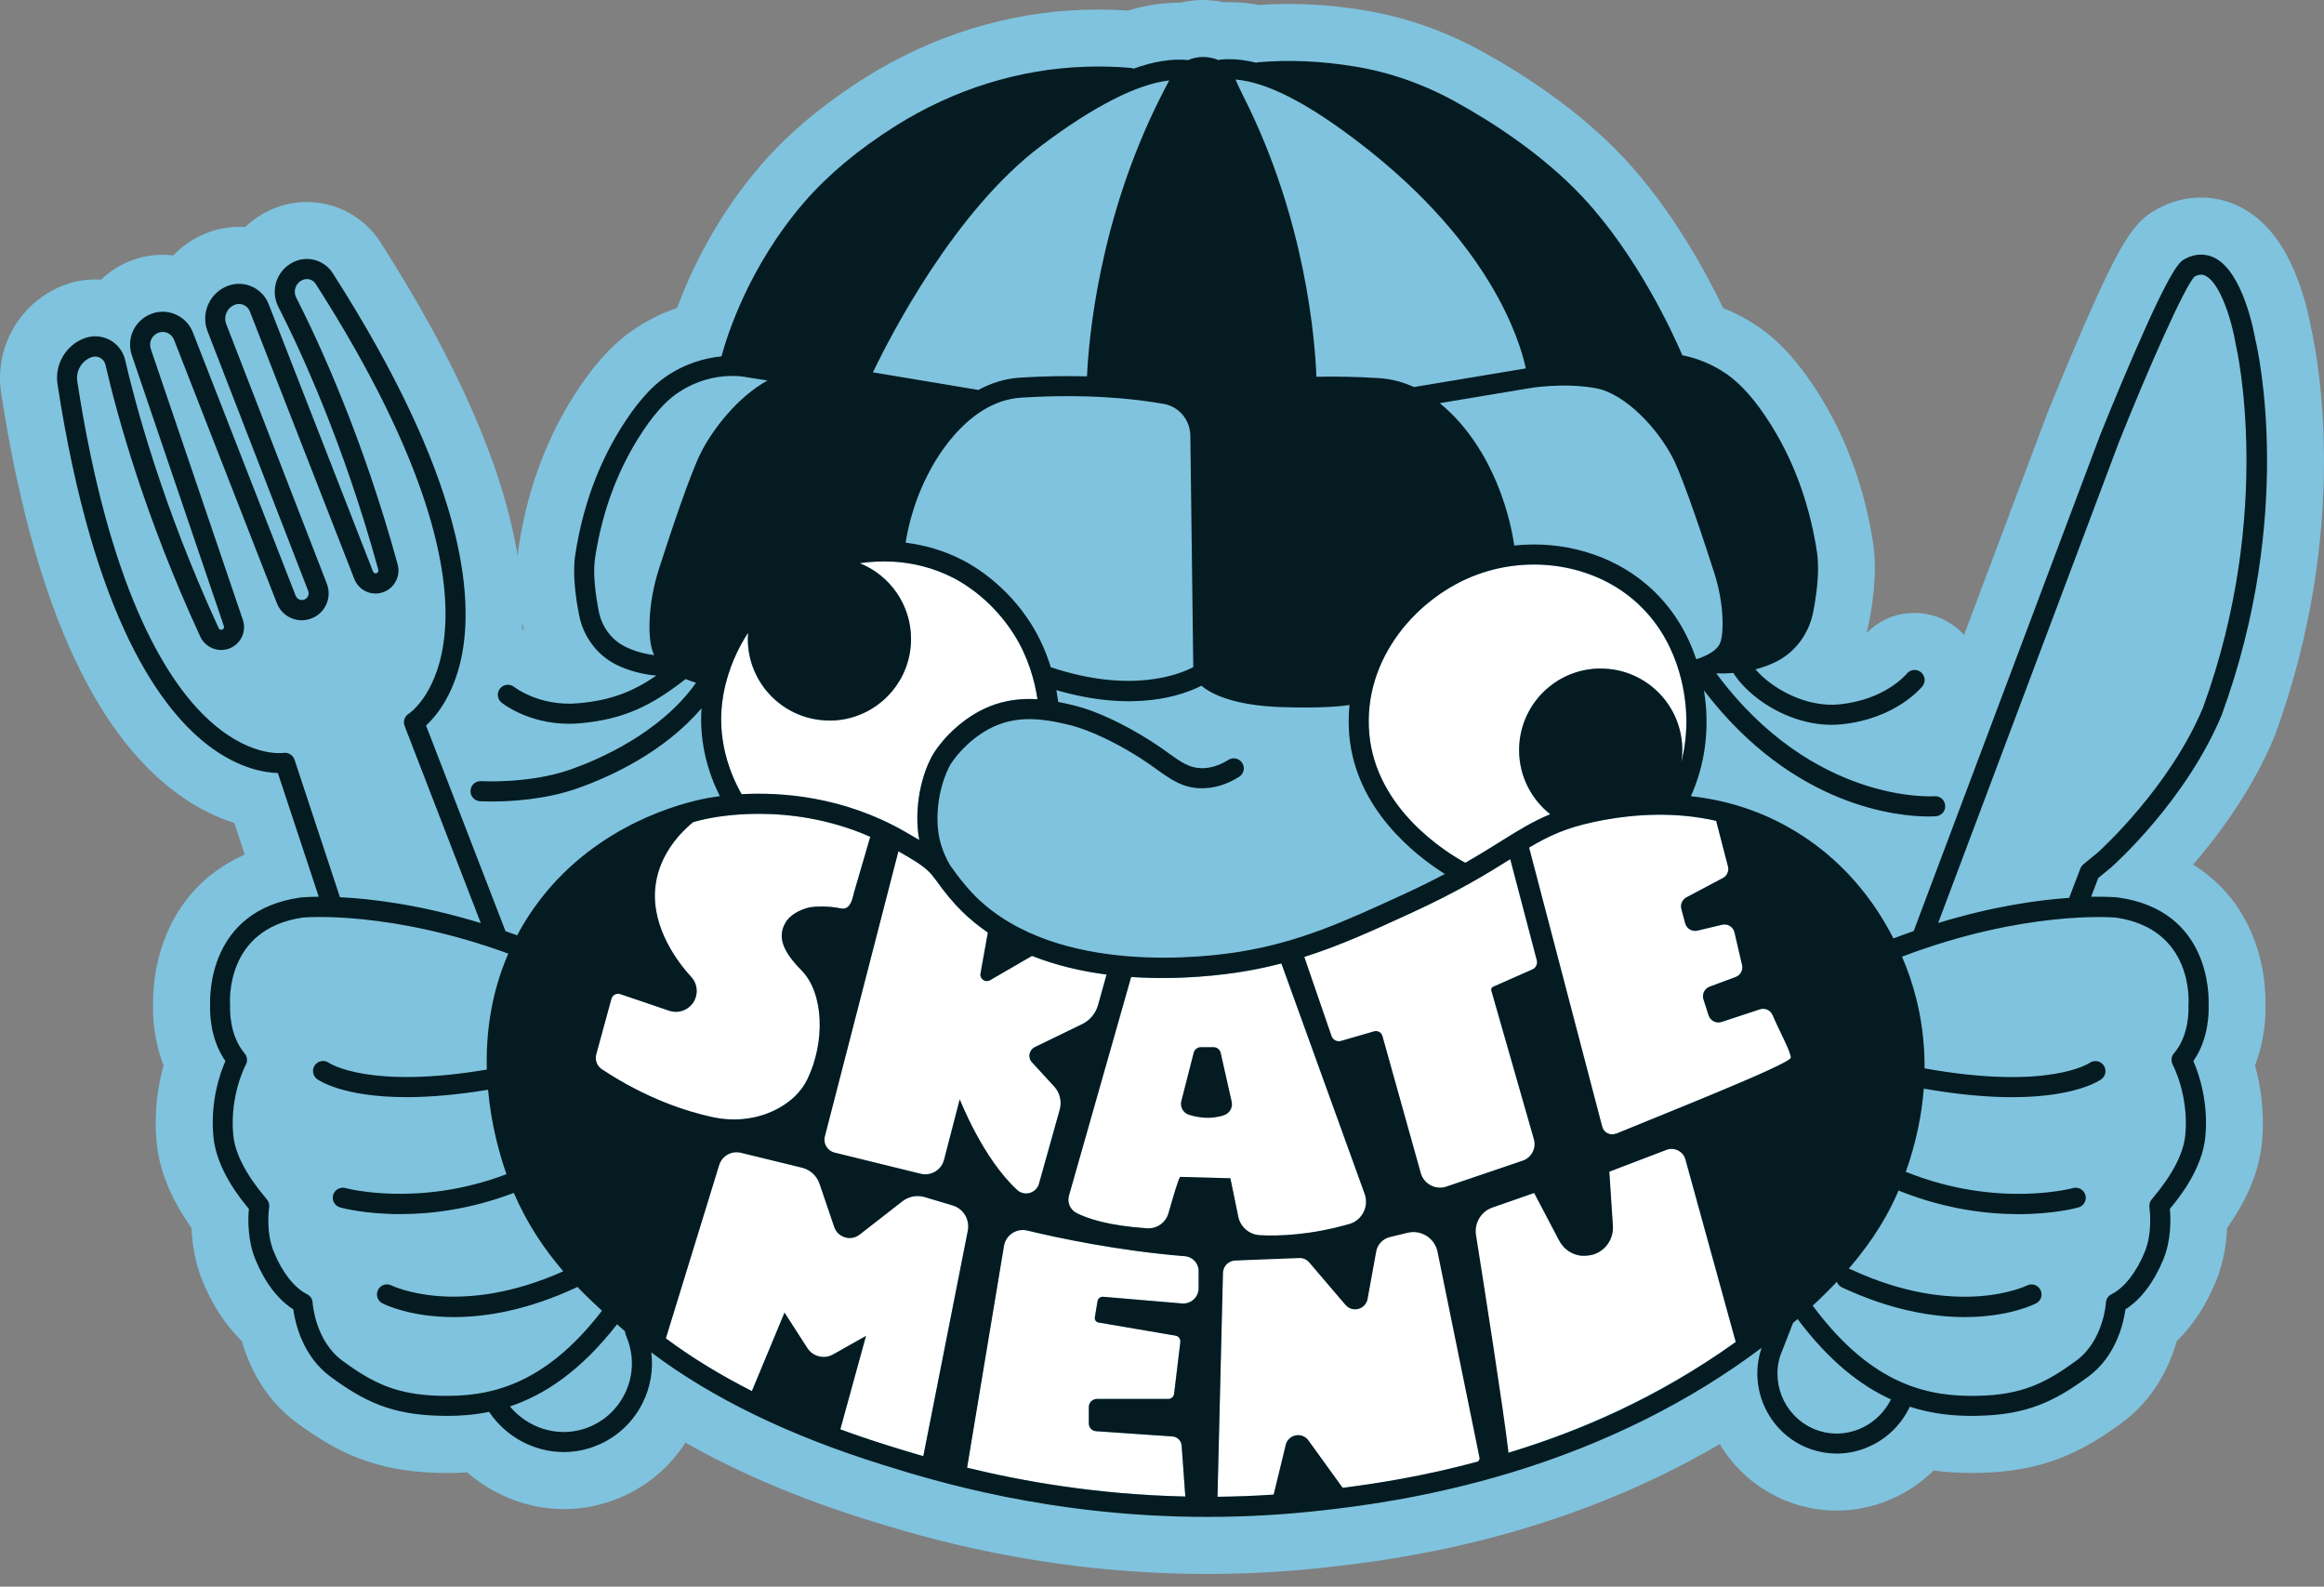 <svg xmlns="http://www.w3.org/2000/svg" fill="none" viewBox="0 0 167 114" height="114" width="167">
<rect x="0" y="0" width="167" height="114" fill="#808080" stroke="none"/>
<path fill="#80C3DE" d="M165.168 20.229C164.187 17.544 162.746 15.722 160.884 14.822C160.024 14.403 159.106 14.192 158.159 14.192C157.062 14.192 155.994 14.475 154.983 15.035C153.378 15.924 152.431 17.235 149.628 23.687C148.309 26.724 147.113 29.718 147.102 29.747L147.087 29.785L147.073 29.822L141.135 45.617C140.967 45.432 140.785 45.262 140.586 45.1C139.737 44.416 138.666 44.04 137.572 44.038C136.261 44.038 135.029 44.563 134.125 45.49C134.189 45.264 134.243 45.036 134.287 44.808C134.723 42.603 134.832 40.706 134.619 39.164V39.156V39.147C134.532 38.552 134.414 37.897 134.275 37.259C133.585 34.008 132.384 31.006 130.713 28.332C129.353 26.162 127.958 24.597 126.449 23.546C125.623 22.971 124.748 22.501 123.83 22.14C122.551 19.484 120.103 14.989 116.696 11.354C113.405 7.844 109.332 5.248 106.491 3.69C103.806 2.214 100.954 1.218 98.018 0.736C96.182 0.436 94.357 0.283 92.596 0.283C91.886 0.283 91.176 0.309 90.483 0.358C89.753 0.222 89.037 0.156 88.338 0.156C88.205 0.156 88.075 0.156 87.942 0.162C87.452 0.055 86.944 0 86.424 0C85.875 0 85.341 0.064 84.825 0.191C84.793 0.191 84.761 0.191 84.729 0.191C83.554 0.191 82.342 0.378 81.051 0.759C80.35 0.71 79.631 0.687 78.909 0.687C78.569 0.687 78.222 0.693 77.879 0.704C72.373 0.881 66.928 2.578 62.127 5.609C59.16 7.486 56.671 9.567 54.734 11.799C51.492 15.535 49.647 19.455 48.66 22.128C47.517 22.512 46.425 23.058 45.429 23.757C43.925 24.805 42.531 26.369 41.171 28.54C39.494 31.217 38.293 34.225 37.603 37.481C37.453 38.197 37.34 38.818 37.262 39.381C37.236 39.569 37.213 39.759 37.199 39.955C36.171 33.598 32.874 26.055 27.34 17.411C26.173 15.595 24.196 14.516 22.045 14.516C21.312 14.516 20.59 14.643 19.897 14.894H19.888L19.88 14.9C19.028 15.214 18.26 15.699 17.622 16.317C17.475 16.305 17.325 16.303 17.175 16.303C16.427 16.303 15.694 16.433 14.992 16.689C14.011 17.047 13.15 17.616 12.454 18.352C12.203 18.323 11.952 18.309 11.695 18.309C10.933 18.309 10.185 18.442 9.472 18.707C8.626 19.019 7.882 19.498 7.264 20.093C7.122 20.084 6.981 20.079 6.836 20.079C6.092 20.079 5.361 20.209 4.665 20.466C1.498 21.629 -0.427 24.891 0.081 28.232C2.33 42.877 6.611 52.577 12.804 57.063C14.244 58.109 15.618 58.747 16.834 59.128L17.585 61.403C15.122 62.488 13.231 64.333 12.111 66.793C11.04 69.142 10.976 71.417 10.999 72.298C10.985 73.063 11.049 74.743 11.753 76.553C11.354 77.985 11.049 79.885 11.254 82.053C11.441 84.077 12.284 86.15 13.759 88.225C13.806 89.334 14.002 90.694 14.553 92.042C15.269 93.783 16.228 95.243 17.377 96.358C17.882 98.119 18.973 100.506 21.335 102.236C24.248 104.375 26.97 105.72 31.514 105.827C31.716 105.833 31.933 105.836 32.158 105.836C32.643 105.836 33.111 105.821 33.57 105.789C35.486 107.455 37.978 108.431 40.519 108.431C41.578 108.431 42.629 108.266 43.642 107.943C45.986 107.198 47.944 105.694 49.257 103.656C53.036 105.801 57.419 107.666 62.191 109.156C65.97 110.334 74.816 113.091 86.77 113.091C89.706 113.091 92.674 112.92 95.59 112.585C99.863 112.092 111.696 110.726 123.579 103.76C124.74 105.703 126.567 107.233 128.807 108.004C129.832 108.359 130.903 108.538 131.986 108.538C133.496 108.538 135.017 108.174 136.388 107.49C137.332 107.016 138.193 106.396 138.938 105.657C139.809 105.775 140.716 105.833 141.663 105.833C141.874 105.833 142.079 105.833 142.278 105.827C146.825 105.723 149.547 104.375 152.466 102.236C154.822 100.509 155.916 98.122 156.418 96.361C157.57 95.246 158.531 93.783 159.242 92.045C159.793 90.699 159.989 89.34 160.035 88.231C161.514 86.155 162.357 84.082 162.544 82.053C162.746 79.882 162.44 77.985 162.042 76.553C162.743 74.743 162.81 73.063 162.795 72.298C162.818 71.417 162.758 69.142 161.687 66.793C160.786 64.812 159.386 63.233 157.593 62.124C159.504 59.91 161.854 56.72 163.419 52.973C163.445 52.909 163.471 52.843 163.494 52.776C168.942 37.868 166.528 25.587 166.092 23.67C165.983 23.041 165.705 21.687 165.174 20.235L165.168 20.229ZM37.536 44.727C37.554 44.82 37.571 44.915 37.591 45.011C37.606 45.088 37.623 45.166 37.64 45.244C37.6 45.233 37.556 45.224 37.516 45.215C37.525 45.054 37.531 44.892 37.536 44.727Z"></path>
<path fill="white" d="M115.018 48.038C111.779 48.038 109.155 50.662 109.155 53.901C109.155 55.769 110.033 57.432 111.392 58.506C110.122 59.031 109.083 59.678 107.836 60.458C107.102 60.917 106.283 61.428 105.287 61.996C103.947 61.266 98.863 58.148 98.387 52.715C97.907 47.264 101.917 42.844 106.127 41.294C109.998 39.868 114.409 40.575 117.368 43.093C120.625 45.864 121.11 49.816 121.168 51.387C121.211 52.556 121.087 53.682 120.815 54.762C120.856 54.482 120.882 54.196 120.882 53.904C120.882 50.665 118.258 48.041 115.018 48.041V48.038Z"></path>
<path fill="white" d="M107.158 71.169L110.548 83.011L102.49 85.745L99.326 74.434C99.254 74.177 98.985 74.027 98.728 74.102L96.225 74.827C95.931 74.91 95.625 74.749 95.53 74.457L93.711 68.752C96.28 67.941 98.656 66.853 101.408 65.588C104.849 64.009 106.881 62.748 108.512 61.728L110.421 68.992C110.49 69.261 110.357 69.541 110.103 69.653L107.282 70.897C107.176 70.944 107.121 71.062 107.153 71.172L107.158 71.169Z"></path>
<path fill="white" d="M74.146 76.326L75.743 78.064C76.155 78.512 76.305 79.144 76.141 79.73L74.651 85.048C74.458 85.735 73.609 85.986 73.084 85.504C70.598 83.226 68.955 78.988 68.955 78.988L67.829 83.333C67.639 84.072 66.888 84.517 66.149 84.338L59.957 82.816C59.443 82.689 59.128 82.167 59.261 81.653L64.547 61.164C65.684 61.816 66.244 62.157 66.721 62.613C66.891 62.778 67.058 62.977 67.246 63.24C67.853 64.097 68.505 64.88 69.082 65.448C69.674 66.034 70.309 66.548 70.976 67.004L70.448 69.946C70.379 70.336 70.794 70.627 71.135 70.428L74.149 68.682C75.895 69.375 77.726 69.793 79.507 70.024L78.895 72.215C78.728 72.816 78.312 73.315 77.752 73.587L74.351 75.238C73.935 75.44 73.831 75.986 74.143 76.326H74.146Z"></path>
<path fill="white" d="M59.598 51.775C62.837 51.775 65.461 49.151 65.461 45.912C65.461 43.443 63.934 41.333 61.774 40.467C62.435 40.369 63.247 40.308 64.153 40.357C64.156 40.357 64.159 40.357 64.165 40.357C64.179 40.357 64.194 40.357 64.205 40.357C65.519 40.438 67.029 40.756 68.556 41.55C69.332 41.954 71.31 43.155 72.84 45.554C73.874 47.173 74.341 48.882 74.549 50.239C73.417 50.173 72.234 50.291 71.044 50.782C69.205 51.541 67.77 53.045 67.101 54.102C66.584 54.919 65.758 56.974 65.94 59.506C65.96 59.789 65.998 60.072 66.053 60.355C65.747 60.173 65.4 59.974 64.993 59.74C60.579 57.217 56.139 56.908 53.287 57.064C52.47 55.626 51.422 53.054 51.967 49.953C52.302 48.054 53.044 46.55 53.752 45.464C53.74 45.611 53.734 45.759 53.734 45.906C53.734 49.145 56.358 51.769 59.598 51.769V51.775Z"></path>
<path fill="white" d="M43.247 76.831C42.892 76.597 42.727 76.161 42.84 75.748L43.928 71.767C44.003 71.49 44.298 71.334 44.572 71.426L48.08 72.619C48.998 72.93 49.965 72.301 50.051 71.334C50.089 70.918 49.95 70.505 49.667 70.197C48.77 69.218 46.838 66.752 47.072 63.883C47.248 61.723 48.568 60.084 49.803 59.067C50.141 58.975 50.444 58.9 50.701 58.845C51.203 58.735 52.603 58.473 54.52 58.473C56.709 58.473 59.57 58.819 62.532 60.121L61.414 63.946C61.273 64.359 61.198 65.439 60.395 65.266C59.495 65.067 58.47 65.136 58.221 65.185C57.791 65.269 56.816 65.586 56.406 66.348C55.874 67.336 56.227 68.337 57.583 69.712C59.197 71.346 59.31 74.842 58.017 77.532C57.554 78.494 56.784 79.152 55.984 79.602C54.526 80.422 52.806 80.618 51.172 80.26C49.376 79.871 46.454 78.956 43.25 76.828L43.247 76.831Z"></path>
<path fill="white" d="M63.834 103.87C62.644 103.5 61.492 103.108 60.378 102.698L62.223 95.988L59.858 97.319C59.217 97.68 58.409 97.478 58.011 96.863L56.368 94.314L54.024 99.952C51.737 98.791 49.673 97.527 47.84 96.162L51.671 83.713C51.876 83.052 52.56 82.662 53.233 82.827L57.624 83.898C58.213 84.042 58.689 84.478 58.885 85.052L59.942 88.159C60.202 88.921 61.134 89.198 61.767 88.704L64.841 86.311C65.294 85.959 65.892 85.846 66.441 86.011L68.444 86.609C69.224 86.84 69.697 87.628 69.541 88.424L66.342 104.629C65.341 104.34 64.498 104.078 63.828 103.87H63.834Z"></path>
<path fill="white" d="M86.125 92.555C86.125 93.198 85.573 93.704 84.932 93.652L79.265 93.172C79.069 93.155 78.893 93.294 78.861 93.487L78.668 94.651C78.639 94.827 78.757 94.991 78.93 95.02L84.468 95.964C84.687 96.002 84.837 96.204 84.811 96.423L84.361 100.15C84.335 100.358 84.159 100.514 83.948 100.514H78.812C78.492 100.514 78.235 100.774 78.235 101.091V102.275C78.235 102.567 78.46 102.809 78.751 102.829L84.245 103.208C84.598 103.231 84.878 103.511 84.904 103.863L85.169 107.524C78.801 107.382 73.442 106.418 69.484 105.454L72.135 89.523C72.264 88.735 73.035 88.224 73.812 88.412C75.974 88.934 80.336 89.87 85.143 90.257C85.698 90.3 86.125 90.765 86.125 91.319V92.549V92.555Z"></path>
<path fill="white" d="M84.809 84.564C84.713 84.564 84.272 86.068 83.96 87.171C83.769 87.849 83.132 88.305 82.427 88.259C79.65 88.077 78.131 87.561 77.349 87.159C76.893 86.925 76.668 86.406 76.806 85.912L81.275 70.201C84.803 70.444 87.906 70.048 89.373 69.803C90.32 69.647 91.212 69.451 92.072 69.228L98.054 85.779C98.383 86.686 97.878 87.688 96.951 87.953C94.137 88.759 91.862 88.825 90.525 88.756C89.763 88.715 89.125 88.17 88.972 87.422L88.406 84.665C88.406 84.665 84.959 84.564 84.809 84.564Z"></path>
<path fill="white" d="M96.473 106.902L94.014 103.499C93.558 102.867 92.573 103.06 92.388 103.816L91.519 107.39C90.136 107.483 88.788 107.532 87.481 107.546L87.873 91.46C87.885 90.995 88.243 90.614 88.704 90.574L94.317 90.08C94.611 90.054 94.9 90.173 95.091 90.398L96.906 93.143L97.388 93.354L98.159 89.113L103.904 87.912L106.324 104.821C106.332 104.873 106.332 104.928 106.329 104.98C102.273 106.083 98.806 106.611 96.473 106.902Z"></path>
<path fill="white" d="M108.02 104.496C107.587 100.737 105.035 87.53 105.035 87.53L110.235 85.717L112.027 89.132C112.371 89.787 113.041 90.232 113.783 90.232C113.936 90.232 114.092 90.22 114.245 90.191C115.252 90.018 115.954 89.094 115.887 88.075L115.63 84.186L120.798 82.209L124.716 96.424C119.06 100.463 113.159 102.943 108.02 104.493V104.496Z"></path>
<path fill="white" d="M116.125 81.447C115.712 81.621 115.242 81.387 115.129 80.954L109.875 60.901C111.261 60.078 112.511 59.486 114.546 59.056C117.687 58.392 120.62 58.369 123.317 58.978L124.168 62.252C124.255 62.584 124.102 62.931 123.799 63.089L121.186 64.475C120.883 64.637 120.73 64.986 120.819 65.318L121.091 66.337C121.195 66.724 121.587 66.958 121.974 66.865L123.747 66.444C124.145 66.349 124.544 66.597 124.636 66.995L125.182 69.34C125.265 69.7 125.069 70.07 124.72 70.2L122.852 70.893C122.482 71.031 122.286 71.436 122.407 71.811L122.774 72.951C122.898 73.341 123.32 73.555 123.709 73.427L126.461 72.521C126.827 72.4 127.223 72.579 127.373 72.934C127.8 73.95 128.744 75.685 128.681 76.005C128.585 76.485 119.001 80.264 116.137 81.456L116.125 81.447Z"></path>
<path fill="#031B21" d="M162.081 24.481C161.977 23.864 161.177 19.513 159.107 18.511C158.637 18.286 157.883 18.119 156.974 18.624C156.645 18.806 156.088 19.115 153.391 25.324C152.101 28.295 150.929 31.225 150.911 31.269L137.516 66.897C137.037 67.064 136.555 67.237 136.061 67.428C134.274 63.92 131.632 61.143 128.327 59.333C126.222 58.181 123.939 57.474 121.505 57.208C122.322 55.386 122.697 53.411 122.619 51.324C122.602 50.891 122.556 50.299 122.443 49.604C128.884 58.042 136.497 58.666 138.581 58.666C138.884 58.666 139.069 58.651 139.118 58.648C139.517 58.614 139.814 58.267 139.779 57.872C139.748 57.474 139.404 57.173 139.003 57.211C138.916 57.217 130.293 57.788 123.327 48.377C123.454 48.383 123.581 48.388 123.708 48.388C123.996 48.388 124.279 48.374 124.554 48.351C125.651 50.109 128.512 52.078 131.606 52.078C131.852 52.078 132.1 52.066 132.348 52.04C136.251 51.633 138.07 49.399 138.145 49.306C138.394 48.995 138.342 48.547 138.033 48.296C137.724 48.045 137.271 48.097 137.019 48.406C136.956 48.481 135.469 50.265 132.198 50.608C129.767 50.859 127.302 49.448 126.147 48.094C126.673 47.955 127.169 47.776 127.631 47.545C128.988 46.87 129.978 45.553 130.284 44.02C130.524 42.819 130.766 41.102 130.576 39.742C130.509 39.263 130.411 38.72 130.284 38.128C129.695 35.345 128.676 32.781 127.253 30.509C126.208 28.844 125.154 27.631 124.12 26.906C122.995 26.118 121.869 25.72 120.89 25.526C120.246 24.017 117.68 18.378 113.725 14.155C110.806 11.043 107.116 8.698 104.535 7.281C102.255 6.028 99.841 5.185 97.367 4.781C94.957 4.382 92.612 4.281 90.398 4.475C90.346 4.481 90.3 4.489 90.254 4.504C89.35 4.281 88.507 4.206 87.725 4.279C87.664 4.284 87.609 4.302 87.554 4.319C87.243 4.18 86.87 4.094 86.437 4.094C86.03 4.094 85.678 4.183 85.378 4.319C85.372 4.319 85.36 4.313 85.352 4.313C84.206 4.203 82.912 4.411 81.457 4.934C81.391 4.905 81.321 4.885 81.246 4.879C80.207 4.787 79.119 4.758 78.013 4.795C73.244 4.948 68.509 6.424 64.32 9.071C61.693 10.728 59.508 12.553 57.83 14.484C53.858 19.063 52.279 23.999 51.843 25.607C50.705 25.717 49.245 26.089 47.781 27.111C46.744 27.833 45.691 29.046 44.648 30.714C43.225 32.986 42.206 35.547 41.617 38.33C41.493 38.919 41.392 39.462 41.326 39.944C41.135 41.304 41.38 43.021 41.62 44.225C41.923 45.755 42.916 47.072 44.27 47.75C45.131 48.178 46.101 48.443 47.166 48.544C45.486 49.687 43.898 50.331 41.528 50.533C38.771 50.77 36.975 49.381 36.946 49.358C36.634 49.11 36.184 49.159 35.933 49.468C35.682 49.78 35.731 50.233 36.042 50.484C36.126 50.551 37.959 52.003 40.887 52.003C41.135 52.003 41.386 51.994 41.649 51.971C44.917 51.691 46.903 50.631 49.27 48.789C49.525 48.894 49.779 48.983 50.015 49.058C47.443 52.707 42.928 54.61 41.02 55.282C38.06 56.327 34.611 56.128 34.573 56.128C34.175 56.102 33.834 56.405 33.811 56.804C33.785 57.202 34.088 57.543 34.483 57.569C34.527 57.569 34.839 57.589 35.338 57.589C36.626 57.589 39.16 57.468 41.499 56.642C43.797 55.831 47.697 54.075 50.411 50.888C50.226 53.518 50.985 55.73 51.73 57.205C51.107 57.286 50.648 57.375 50.399 57.43C47.995 57.959 41.987 59.812 38.095 65.641C37.752 66.157 37.44 66.68 37.163 67.205C36.88 67.102 36.603 67 36.325 66.905L30.615 52.13C31.296 51.503 32.529 50.057 33.124 47.389C34.128 42.86 33.349 34.363 23.903 19.617C23.352 18.757 22.257 18.387 21.299 18.739C20.661 18.973 20.156 19.47 19.907 20.099C19.694 20.642 19.691 21.242 19.887 21.785C19.922 21.872 19.956 21.958 20 22.042C21.622 25.221 24.711 31.907 27.185 40.94C27.214 41.047 27.159 41.151 27.061 41.185C26.957 41.223 26.845 41.174 26.807 41.07L19.359 21.99L19.298 21.837C18.851 20.697 17.552 20.108 16.4 20.529C15.759 20.763 15.251 21.234 14.971 21.854C14.688 22.475 14.67 23.168 14.916 23.803L22.145 42.456C22.194 42.577 22.188 42.71 22.136 42.828C22.081 42.946 21.983 43.036 21.862 43.082C21.613 43.172 21.345 43.05 21.247 42.805L13.853 23.866C13.397 22.703 12.075 22.108 10.906 22.538C9.685 22.986 9.058 24.299 9.474 25.529L9.494 25.584L16.088 44.984C16.125 45.091 16.071 45.201 15.967 45.239C15.866 45.276 15.756 45.23 15.713 45.129C11.593 36.202 9.641 28.691 8.995 25.876C8.986 25.838 8.974 25.798 8.966 25.76C8.801 25.192 8.417 24.709 7.895 24.429C7.34 24.129 6.679 24.08 6.085 24.297C4.734 24.79 3.914 26.182 4.133 27.605C6.72 44.448 11.584 51.116 15.213 53.743C17.295 55.251 19.067 55.519 19.968 55.542L22.904 64.431C22.125 64.437 21.671 64.477 21.605 64.483C21.596 64.483 21.585 64.483 21.576 64.489C14.95 65.436 15.069 71.591 15.101 72.272C15.086 72.621 15.054 74.61 16.198 76.239C15.819 77.096 15.098 79.129 15.334 81.66C15.551 83.996 17.237 86.083 17.884 86.857C17.823 87.524 17.768 89.062 18.348 90.483C19.021 92.131 19.98 93.39 21.074 94.074C21.206 95.033 21.729 97.435 23.759 98.924C26.152 100.68 28.112 101.644 31.617 101.725C31.776 101.73 31.94 101.733 32.102 101.733C33.052 101.733 34.077 101.664 35.148 101.445C36.372 103.266 38.413 104.332 40.517 104.332C41.147 104.332 41.785 104.236 42.405 104.037C44.054 103.509 45.39 102.368 46.167 100.827C46.744 99.681 46.958 98.422 46.802 97.172C51.13 100.437 56.702 103.148 63.411 105.241C67.008 106.364 75.438 108.991 86.766 108.991C89.405 108.991 92.2 108.847 95.124 108.512C97.332 108.258 102.515 107.66 108.67 105.781C115.405 103.725 121.43 100.717 126.598 96.834L126.574 96.892C126.574 96.892 126.566 96.915 126.56 96.929C125.596 99.883 127.201 103.113 130.14 104.13C130.74 104.337 131.364 104.441 131.985 104.441C132.862 104.441 133.74 104.233 134.557 103.823C135.738 103.235 136.682 102.253 137.236 101.072C138.835 101.592 140.339 101.733 141.702 101.733C141.867 101.733 142.028 101.733 142.187 101.725C145.695 101.644 147.652 100.68 150.048 98.924C152.081 97.435 152.603 95.033 152.733 94.074C153.827 93.39 154.783 92.131 155.458 90.483C156.042 89.062 155.987 87.524 155.923 86.857C156.57 86.083 158.259 83.996 158.475 81.66C158.709 79.129 157.987 77.093 157.612 76.239C158.755 74.61 158.724 72.621 158.706 72.272C158.741 71.591 158.859 65.433 152.234 64.489C152.222 64.489 152.211 64.489 152.202 64.483C152.118 64.474 151.437 64.414 150.265 64.431L150.779 63.086L151.711 62.321C151.711 62.321 151.723 62.309 151.731 62.3C151.951 62.107 157.092 57.502 159.644 51.385C159.65 51.376 159.653 51.365 159.656 51.353C164.899 37.014 162.272 25.264 162.084 24.47L162.081 24.481ZM114.68 27.894C116.759 28.272 119.143 30.778 120.243 32.981C121.031 34.551 122.55 39.182 123.165 41.102C123.532 42.239 123.737 43.368 123.777 44.456C123.817 45.579 123.67 46.067 123.581 46.258C123.321 46.806 122.51 47.173 121.892 47.369C121.297 45.597 120.229 43.616 118.309 41.985C115.757 39.814 112.261 38.83 108.814 39.196C108.366 36.179 107.215 33.925 107.07 33.653C106.926 33.339 105.708 30.778 103.459 28.968L109.896 27.894C109.92 27.888 112.324 27.466 114.68 27.894ZM115.027 48.033C111.787 48.033 109.163 50.657 109.163 53.897C109.163 55.764 110.041 57.427 111.401 58.501C110.13 59.027 109.091 59.673 107.844 60.453C107.111 60.912 106.291 61.423 105.295 61.992C103.955 61.261 98.871 58.143 98.395 52.71C97.916 47.259 101.926 42.84 106.135 41.289C110.006 39.863 114.417 40.57 117.377 43.088C120.633 45.859 121.118 49.812 121.176 51.382C121.219 52.551 121.095 53.677 120.824 54.757C120.864 54.477 120.89 54.191 120.89 53.899C120.89 50.66 118.266 48.036 115.027 48.036V48.033ZM107.168 71.172L110.223 81.839C110.41 82.498 110.049 83.185 109.403 83.404L103.952 85.255C103.164 85.523 102.312 85.073 102.09 84.273L99.339 74.437C99.267 74.18 98.998 74.03 98.741 74.105L96.374 74.792C96.079 74.876 95.773 74.714 95.678 74.423L93.727 68.756C96.296 67.945 98.672 66.856 101.423 65.592C104.865 64.012 106.897 62.751 108.528 61.732L110.436 68.995C110.506 69.264 110.373 69.544 110.119 69.656L107.298 70.901C107.191 70.947 107.137 71.065 107.168 71.175V71.172ZM97.945 10.462C107.07 17.556 109.189 24.352 109.645 26.471L101.605 27.81C100.846 27.464 100.009 27.227 99.094 27.169C97.442 27.065 95.944 27.042 94.596 27.071C94.5 24.559 93.857 15.887 89.405 7.033C89.113 6.455 88.917 6.028 88.781 5.713C91.076 5.901 94.088 7.463 97.945 10.462ZM92.225 50.807C92.794 50.828 93.325 50.834 93.822 50.834C95.138 50.834 96.201 50.773 96.975 50.654C96.902 51.362 96.894 52.089 96.957 52.834C97.425 58.143 101.709 61.466 103.828 62.797C102.959 63.256 101.969 63.747 100.817 64.278C96.541 66.241 93.452 67.659 89.145 68.375C86.997 68.733 75.984 70.219 70.111 64.419C69.811 64.122 69.193 63.467 68.44 62.401C68.382 62.321 68.327 62.246 68.272 62.173C68.267 62.165 68.267 62.153 68.261 62.148C67.747 61.267 67.455 60.346 67.386 59.411C67.225 57.167 68.013 55.38 68.327 54.884C68.775 54.177 69.97 52.8 71.604 52.124C73.047 51.529 74.578 51.521 76.878 52.095C77.54 52.26 79.361 52.825 81.985 54.497C82.404 54.766 82.759 55.023 83.109 55.271C84.113 55.992 84.982 56.619 86.316 56.639C87.228 56.648 88.146 56.376 89.038 55.819C89.379 55.608 89.48 55.164 89.269 54.826C89.058 54.488 88.614 54.384 88.276 54.595C87.624 55.005 86.971 55.204 86.339 55.196C85.458 55.181 84.858 54.754 83.951 54.102C83.608 53.853 83.218 53.573 82.765 53.285C80.79 52.023 78.775 51.079 77.228 50.698C76.844 50.602 76.448 50.513 76.041 50.438C76.007 50.169 75.963 49.884 75.908 49.586C81.532 51.229 85.037 49.936 86.333 49.269C87.049 49.872 88.669 50.706 92.225 50.813V50.807ZM74.159 76.325L75.755 78.063C76.168 78.511 76.318 79.143 76.154 79.729L74.664 85.047C74.471 85.734 73.622 85.985 73.097 85.503C70.611 83.225 68.968 78.987 68.968 78.987L67.842 83.332C67.652 84.071 66.901 84.516 66.162 84.337L59.969 82.815C59.456 82.688 59.141 82.166 59.274 81.652L64.56 61.163C65.697 61.816 66.257 62.156 66.734 62.612C66.904 62.777 67.071 62.976 67.259 63.239C67.865 64.096 68.518 64.879 69.095 65.447C69.687 66.033 70.322 66.547 70.989 67.003L70.461 69.945C70.391 70.335 70.807 70.626 71.148 70.427L74.162 68.681C75.908 69.374 77.739 69.792 79.52 70.023L78.908 72.214C78.74 72.815 78.325 73.314 77.765 73.585L74.364 75.237C73.948 75.439 73.844 75.985 74.156 76.325H74.159ZM85.305 30.307C85.305 30.307 85.311 30.316 85.314 30.322C85.453 30.619 85.531 30.948 85.536 31.292L85.747 47.935C84.743 48.463 81.278 49.858 75.507 47.941C75.195 46.922 74.736 45.836 74.067 44.782C72.346 42.089 70.111 40.732 69.231 40.273C67.79 39.525 66.367 39.15 65.074 38.991C65.478 36.494 66.37 34.693 66.561 34.332C66.586 34.28 66.612 34.231 66.635 34.179C66.895 33.633 69.283 28.832 73.374 28.572C78.094 28.275 81.547 28.65 83.614 29.02L83.668 29.028C84.399 29.167 84.994 29.655 85.305 30.302V30.307ZM74.82 10.471C78.605 7.627 81.688 6.054 84.018 5.777C83.845 6.103 83.631 6.513 83.371 7.033C78.934 15.849 78.224 24.49 78.111 27.042C76.679 27.005 75.068 27.019 73.284 27.134C72.178 27.207 71.188 27.539 70.305 28.018L62.727 26.753C64.06 23.976 68.642 15.11 74.826 10.468L74.82 10.471ZM59.603 51.775C62.842 51.775 65.466 49.15 65.466 45.911C65.466 43.443 63.939 41.333 61.78 40.466C62.441 40.368 63.252 40.308 64.159 40.357C64.161 40.357 64.164 40.357 64.17 40.357C64.184 40.357 64.199 40.357 64.21 40.357C65.524 40.438 67.034 40.755 68.561 41.549C69.338 41.953 71.315 43.154 72.845 45.553C73.879 47.173 74.347 48.882 74.554 50.239C73.423 50.172 72.239 50.291 71.05 50.782C69.211 51.541 67.776 53.045 67.106 54.102C66.589 54.919 65.764 56.974 65.945 59.506C65.966 59.789 66.003 60.072 66.058 60.355C65.752 60.173 65.406 59.974 64.999 59.74C60.584 57.217 56.144 56.908 53.292 57.063C52.475 55.626 51.427 53.054 51.973 49.953C52.308 48.053 53.05 46.549 53.757 45.464C53.745 45.611 53.739 45.758 53.739 45.906C53.739 49.145 56.364 51.769 59.603 51.769V51.775ZM50.359 32.539C49.559 34.138 48.136 38.44 47.356 40.862C46.952 42.126 46.724 43.385 46.678 44.606C46.638 45.706 46.744 46.512 47.007 47.072C46.233 46.971 45.532 46.769 44.911 46.457C43.95 45.98 43.251 45.039 43.032 43.945C42.815 42.851 42.59 41.304 42.752 40.146C42.818 39.699 42.908 39.188 43.026 38.63C43.58 36.018 44.539 33.61 45.87 31.482C46.808 29.981 47.729 28.91 48.606 28.298C50.018 27.311 51.416 27.051 52.38 27.016C52.391 27.016 52.403 27.022 52.411 27.022C52.438 27.022 52.464 27.016 52.487 27.013C53.168 26.999 53.61 27.094 53.653 27.106C53.673 27.106 53.69 27.114 53.708 27.114L55.154 27.34C52.974 28.532 51.176 30.908 50.359 32.539ZM21.16 54.581C21.051 54.249 20.71 54.044 20.363 54.096C20.257 54.11 17.765 54.436 14.694 51.434C11.769 48.576 7.808 42.086 5.553 27.397C5.438 26.652 5.868 25.925 6.572 25.665C6.783 25.59 7.003 25.604 7.199 25.711C7.395 25.818 7.528 25.994 7.58 26.211C8.397 29.762 10.366 37.022 14.393 45.744C14.751 46.52 15.661 46.896 16.457 46.604C17.303 46.292 17.736 45.38 17.448 44.528L10.836 25.073C10.672 24.591 10.917 24.077 11.394 23.901C11.835 23.739 12.329 23.965 12.502 24.401L19.896 43.339C20.28 44.321 21.357 44.808 22.347 44.448C22.838 44.269 23.227 43.911 23.444 43.434C23.66 42.958 23.675 42.43 23.487 41.942L16.258 23.289C16.151 23.021 16.16 22.723 16.281 22.458C16.403 22.189 16.619 21.99 16.893 21.889C17.312 21.736 17.785 21.95 17.95 22.365L25.459 41.595C25.785 42.435 26.706 42.851 27.549 42.545C28.352 42.254 28.802 41.382 28.577 40.559C26.065 31.401 22.933 24.614 21.287 21.384C21.163 21.144 21.152 20.876 21.25 20.627C21.348 20.376 21.544 20.186 21.795 20.096C22.122 19.975 22.497 20.102 22.685 20.396C30.956 33.313 32.301 41.07 31.969 45.302C31.623 49.757 29.449 51.232 29.362 51.29C29.07 51.471 28.949 51.838 29.076 52.161L34.55 66.325C30.22 64.997 26.7 64.575 24.428 64.466L21.16 54.572V54.581ZM31.643 100.29C28.502 100.218 26.807 99.386 24.604 97.767C22.638 96.326 22.468 93.627 22.465 93.601C22.454 93.341 22.301 93.107 22.067 92.992C21.152 92.535 20.28 91.424 19.676 89.946C19.079 88.491 19.336 86.776 19.339 86.759C19.37 86.565 19.321 86.369 19.203 86.213C19.174 86.176 19.119 86.109 19.044 86.017C17.65 84.351 16.879 82.844 16.761 81.536C16.495 78.693 17.65 76.522 17.664 76.504C17.808 76.239 17.774 75.915 17.58 75.687C16.428 74.342 16.532 72.347 16.535 72.33C16.535 72.292 16.535 72.255 16.535 72.22C16.518 71.995 16.16 66.741 21.752 65.929C22.073 65.9 28.069 65.433 36.525 68.516C35.278 71.391 34.911 74.275 34.983 76.851C26.539 78.274 23.707 76.412 23.643 76.371C23.326 76.138 22.878 76.204 22.638 76.519C22.399 76.839 22.462 77.292 22.783 77.532C22.878 77.601 24.584 78.831 29.218 78.831C30.806 78.831 32.743 78.684 35.07 78.3C35.3 80.846 35.91 82.991 36.395 84.368C30.069 86.767 24.881 85.382 24.83 85.364C24.446 85.257 24.047 85.483 23.94 85.864C23.831 86.248 24.056 86.646 24.44 86.753C24.564 86.79 26.204 87.235 28.75 87.235C30.936 87.235 33.785 86.906 36.92 85.711C37.893 87.968 39.146 89.796 40.477 91.343C32.982 94.701 28.213 92.4 28.138 92.362C27.783 92.18 27.35 92.319 27.168 92.674C26.986 93.029 27.125 93.462 27.48 93.647C27.61 93.713 29.452 94.634 32.61 94.634C34.905 94.634 37.893 94.149 41.424 92.504C41.447 92.492 41.47 92.478 41.493 92.463C42.082 93.078 42.674 93.644 43.257 94.178C39.022 99.684 35.015 100.368 31.637 100.29H31.643ZM44.877 100.183C44.273 101.378 43.24 102.259 41.964 102.666C40.035 103.281 37.928 102.605 36.643 101.052C39.068 100.244 41.695 98.555 44.34 95.151C44.461 95.261 44.582 95.368 44.703 95.474C44.773 95.535 44.848 95.596 44.917 95.656C44.917 95.737 44.931 95.812 44.96 95.89L45.139 96.364C45.572 97.631 45.48 98.988 44.877 100.183ZM43.254 76.833C42.899 76.6 42.734 76.164 42.847 75.751L43.935 71.77C44.011 71.493 44.305 71.337 44.579 71.429L48.087 72.621C49.005 72.933 49.972 72.304 50.059 71.337C50.096 70.921 49.958 70.508 49.675 70.199C48.777 69.221 46.846 66.755 47.079 63.885C47.255 61.726 48.575 60.086 49.81 59.07C50.148 58.978 50.451 58.903 50.708 58.848C51.211 58.738 52.611 58.475 54.528 58.475C56.716 58.475 59.577 58.822 62.539 60.124L61.422 63.949C61.28 64.362 61.205 65.442 60.403 65.268C59.502 65.069 58.477 65.138 58.229 65.187C57.799 65.271 56.823 65.589 56.413 66.351C55.882 67.338 56.234 68.34 57.591 69.714C59.205 71.348 59.317 74.844 58.024 77.535C57.562 78.496 56.791 79.154 55.991 79.605C54.533 80.425 52.813 80.621 51.179 80.263C49.383 79.873 46.462 78.958 43.257 76.831L43.254 76.833ZM63.841 103.87C62.651 103.5 61.5 103.108 60.385 102.698L62.23 95.988L59.866 97.319C59.225 97.68 58.416 97.478 58.018 96.863L56.375 94.314L54.031 99.952C51.745 98.791 49.681 97.527 47.847 96.162L51.678 83.713C51.883 83.052 52.567 82.662 53.24 82.827L57.631 83.898C58.22 84.042 58.696 84.478 58.893 85.052L59.949 88.159C60.209 88.921 61.142 89.198 61.774 88.704L64.849 86.311C65.302 85.959 65.899 85.846 66.448 86.011L68.451 86.609C69.231 86.84 69.704 87.628 69.549 88.424L66.35 104.629C65.348 104.34 64.505 104.078 63.835 103.87H63.841ZM86.134 92.559C86.134 93.202 85.583 93.708 84.942 93.656L79.275 93.176C79.078 93.159 78.902 93.298 78.87 93.491L78.677 94.654C78.648 94.831 78.766 94.995 78.94 95.024L84.477 95.968C84.696 96.006 84.846 96.208 84.82 96.427L84.37 100.154C84.344 100.362 84.168 100.518 83.957 100.518H78.821C78.501 100.518 78.244 100.778 78.244 101.095V102.279C78.244 102.571 78.469 102.813 78.761 102.833L84.255 103.211C84.607 103.235 84.887 103.515 84.913 103.867L85.178 107.527C78.81 107.386 73.452 106.422 69.494 105.457L72.144 89.527C72.274 88.739 73.044 88.228 73.821 88.416C75.984 88.938 80.346 89.874 85.152 90.261C85.707 90.304 86.134 90.769 86.134 91.323V92.553V92.559ZM84.817 84.559C84.722 84.559 84.281 86.063 83.969 87.166C83.778 87.844 83.14 88.3 82.436 88.254C79.659 88.072 78.14 87.555 77.358 87.154C76.901 86.92 76.676 86.401 76.815 85.907L81.284 70.196C84.812 70.439 87.915 70.043 89.382 69.798C90.329 69.642 91.221 69.446 92.081 69.223L98.063 85.774C98.392 86.681 97.887 87.683 96.96 87.948C94.145 88.754 91.87 88.82 90.534 88.751C89.772 88.71 89.133 88.165 88.981 87.417L88.415 84.66C88.415 84.66 84.968 84.559 84.817 84.559ZM96.481 106.901L94.021 103.497C93.565 102.865 92.581 103.058 92.396 103.815L91.527 107.389C90.144 107.481 88.796 107.53 87.488 107.545L87.881 91.459C87.892 90.994 88.25 90.613 88.712 90.572L93.308 90.393C93.603 90.367 93.891 90.486 94.082 90.711L96.683 93.757C97.182 94.343 98.138 94.083 98.274 93.326L98.894 89.917C98.987 89.412 99.365 89.01 99.864 88.889L101.143 88.578C102.119 88.338 103.098 88.959 103.3 89.946L106.331 104.819L106.213 105.013C102.211 106.093 98.79 106.612 96.484 106.901H96.481ZM108.401 104.381C108.058 101.393 106.634 92.331 106.066 88.742C105.93 87.879 106.429 87.044 107.255 86.756L110.246 85.714L112.039 89.129C112.385 89.787 113.058 90.232 113.803 90.229C113.958 90.229 114.117 90.214 114.273 90.188C115.272 90.012 115.968 89.088 115.901 88.075L115.644 84.186L119.738 82.622C120.315 82.402 120.956 82.726 121.121 83.32L124.733 96.424C119.077 100.463 113.546 102.83 108.407 104.378L108.401 104.381ZM116.129 81.447C115.717 81.62 115.246 81.386 115.133 80.953L109.879 60.9C111.265 60.078 112.515 59.486 114.55 59.056C117.691 58.392 120.624 58.368 123.321 58.978L124.172 62.251C124.259 62.583 124.106 62.93 123.803 63.089L121.19 64.474C120.887 64.636 120.734 64.985 120.824 65.317L121.095 66.336C121.199 66.723 121.592 66.957 121.978 66.865L123.751 66.443C124.149 66.348 124.548 66.596 124.64 66.995L125.186 69.339C125.27 69.7 125.073 70.069 124.724 70.199L122.856 70.892C122.486 71.031 122.29 71.435 122.411 71.81L122.778 72.95C122.902 73.34 123.324 73.554 123.713 73.427L126.465 72.52C126.831 72.399 127.227 72.578 127.377 72.933C127.804 73.949 128.748 75.684 128.685 76.005C128.589 76.484 119.005 80.263 116.141 81.455L116.129 81.447ZM133.913 102.539C132.865 103.061 131.696 103.145 130.613 102.773C128.419 102.013 127.221 99.611 127.928 97.406L128.846 95.056C128.959 94.96 129.066 94.868 129.173 94.776C131.456 97.822 133.734 99.571 135.882 100.55C135.46 101.398 134.77 102.106 133.91 102.539H133.913ZM152.043 65.929C157.638 66.741 157.277 71.998 157.26 72.217C157.26 72.255 157.254 72.289 157.26 72.327C157.26 72.347 157.381 74.328 156.218 75.684C156.021 75.91 155.99 76.239 156.131 76.501C156.143 76.525 157.297 78.693 157.035 81.536C156.913 82.844 156.145 84.351 154.751 86.017C154.676 86.109 154.621 86.173 154.592 86.213C154.477 86.369 154.428 86.568 154.457 86.759C154.457 86.776 154.716 88.488 154.122 89.946C153.515 91.427 152.644 92.535 151.728 92.992C151.497 93.107 151.344 93.341 151.33 93.598C151.33 93.627 151.157 96.326 149.194 97.767C146.988 99.383 145.296 100.218 142.152 100.29C138.702 100.368 134.591 99.652 130.258 93.811C130.896 93.225 131.471 92.651 131.993 92.097C132.057 92.27 132.187 92.42 132.366 92.504C135.899 94.149 138.887 94.634 141.182 94.634C144.341 94.634 146.183 93.716 146.312 93.647C146.668 93.465 146.806 93.032 146.624 92.68C146.442 92.325 146.009 92.183 145.654 92.365C145.605 92.388 140.692 94.79 132.978 91.196C132.937 91.176 132.894 91.161 132.851 91.15C134.713 88.996 135.755 87.123 136.433 85.532C136.468 85.555 136.503 85.572 136.54 85.587C139.808 86.886 142.785 87.238 145.045 87.238C147.591 87.238 149.231 86.793 149.355 86.756C149.739 86.646 149.962 86.251 149.855 85.867C149.745 85.483 149.347 85.257 148.966 85.364C148.914 85.382 143.547 86.819 137.074 84.244C137.034 84.227 136.991 84.215 136.947 84.207C137.706 82.064 138.099 80.058 138.241 78.219C140.787 78.664 142.88 78.834 144.577 78.834C149.211 78.834 150.917 77.604 151.012 77.535C151.327 77.295 151.391 76.854 151.157 76.533C150.926 76.216 150.473 76.146 150.152 76.371C150.123 76.395 147.202 78.361 138.298 76.764C138.316 73.77 137.681 71.285 136.962 69.434C136.869 69.2 136.774 68.969 136.676 68.738C145.423 65.418 151.723 65.903 152.043 65.929ZM158.302 50.854C155.923 56.538 151.015 61.007 150.779 61.224L149.71 62.101C149.615 62.182 149.54 62.283 149.494 62.401L148.688 64.512C146.425 64.668 143.18 65.124 139.274 66.319L152.254 31.791C154.393 26.433 157.006 20.541 157.704 19.868C158.083 19.669 158.314 19.732 158.475 19.81C159.561 20.336 160.392 23.113 160.658 24.741C160.664 24.759 160.664 24.779 160.669 24.793C160.698 24.912 163.449 36.751 158.302 50.854Z"></path>
<path fill="#031B21" d="M88.509 79.159L87.721 75.657C87.666 75.412 87.45 75.238 87.199 75.238H86.295C86.05 75.238 85.836 75.403 85.775 75.642L84.889 79.107C84.782 79.528 85.016 79.964 85.432 80.097C86.05 80.293 86.996 80.461 87.966 80.126C88.368 79.987 88.602 79.572 88.509 79.159Z"></path>
</svg>
